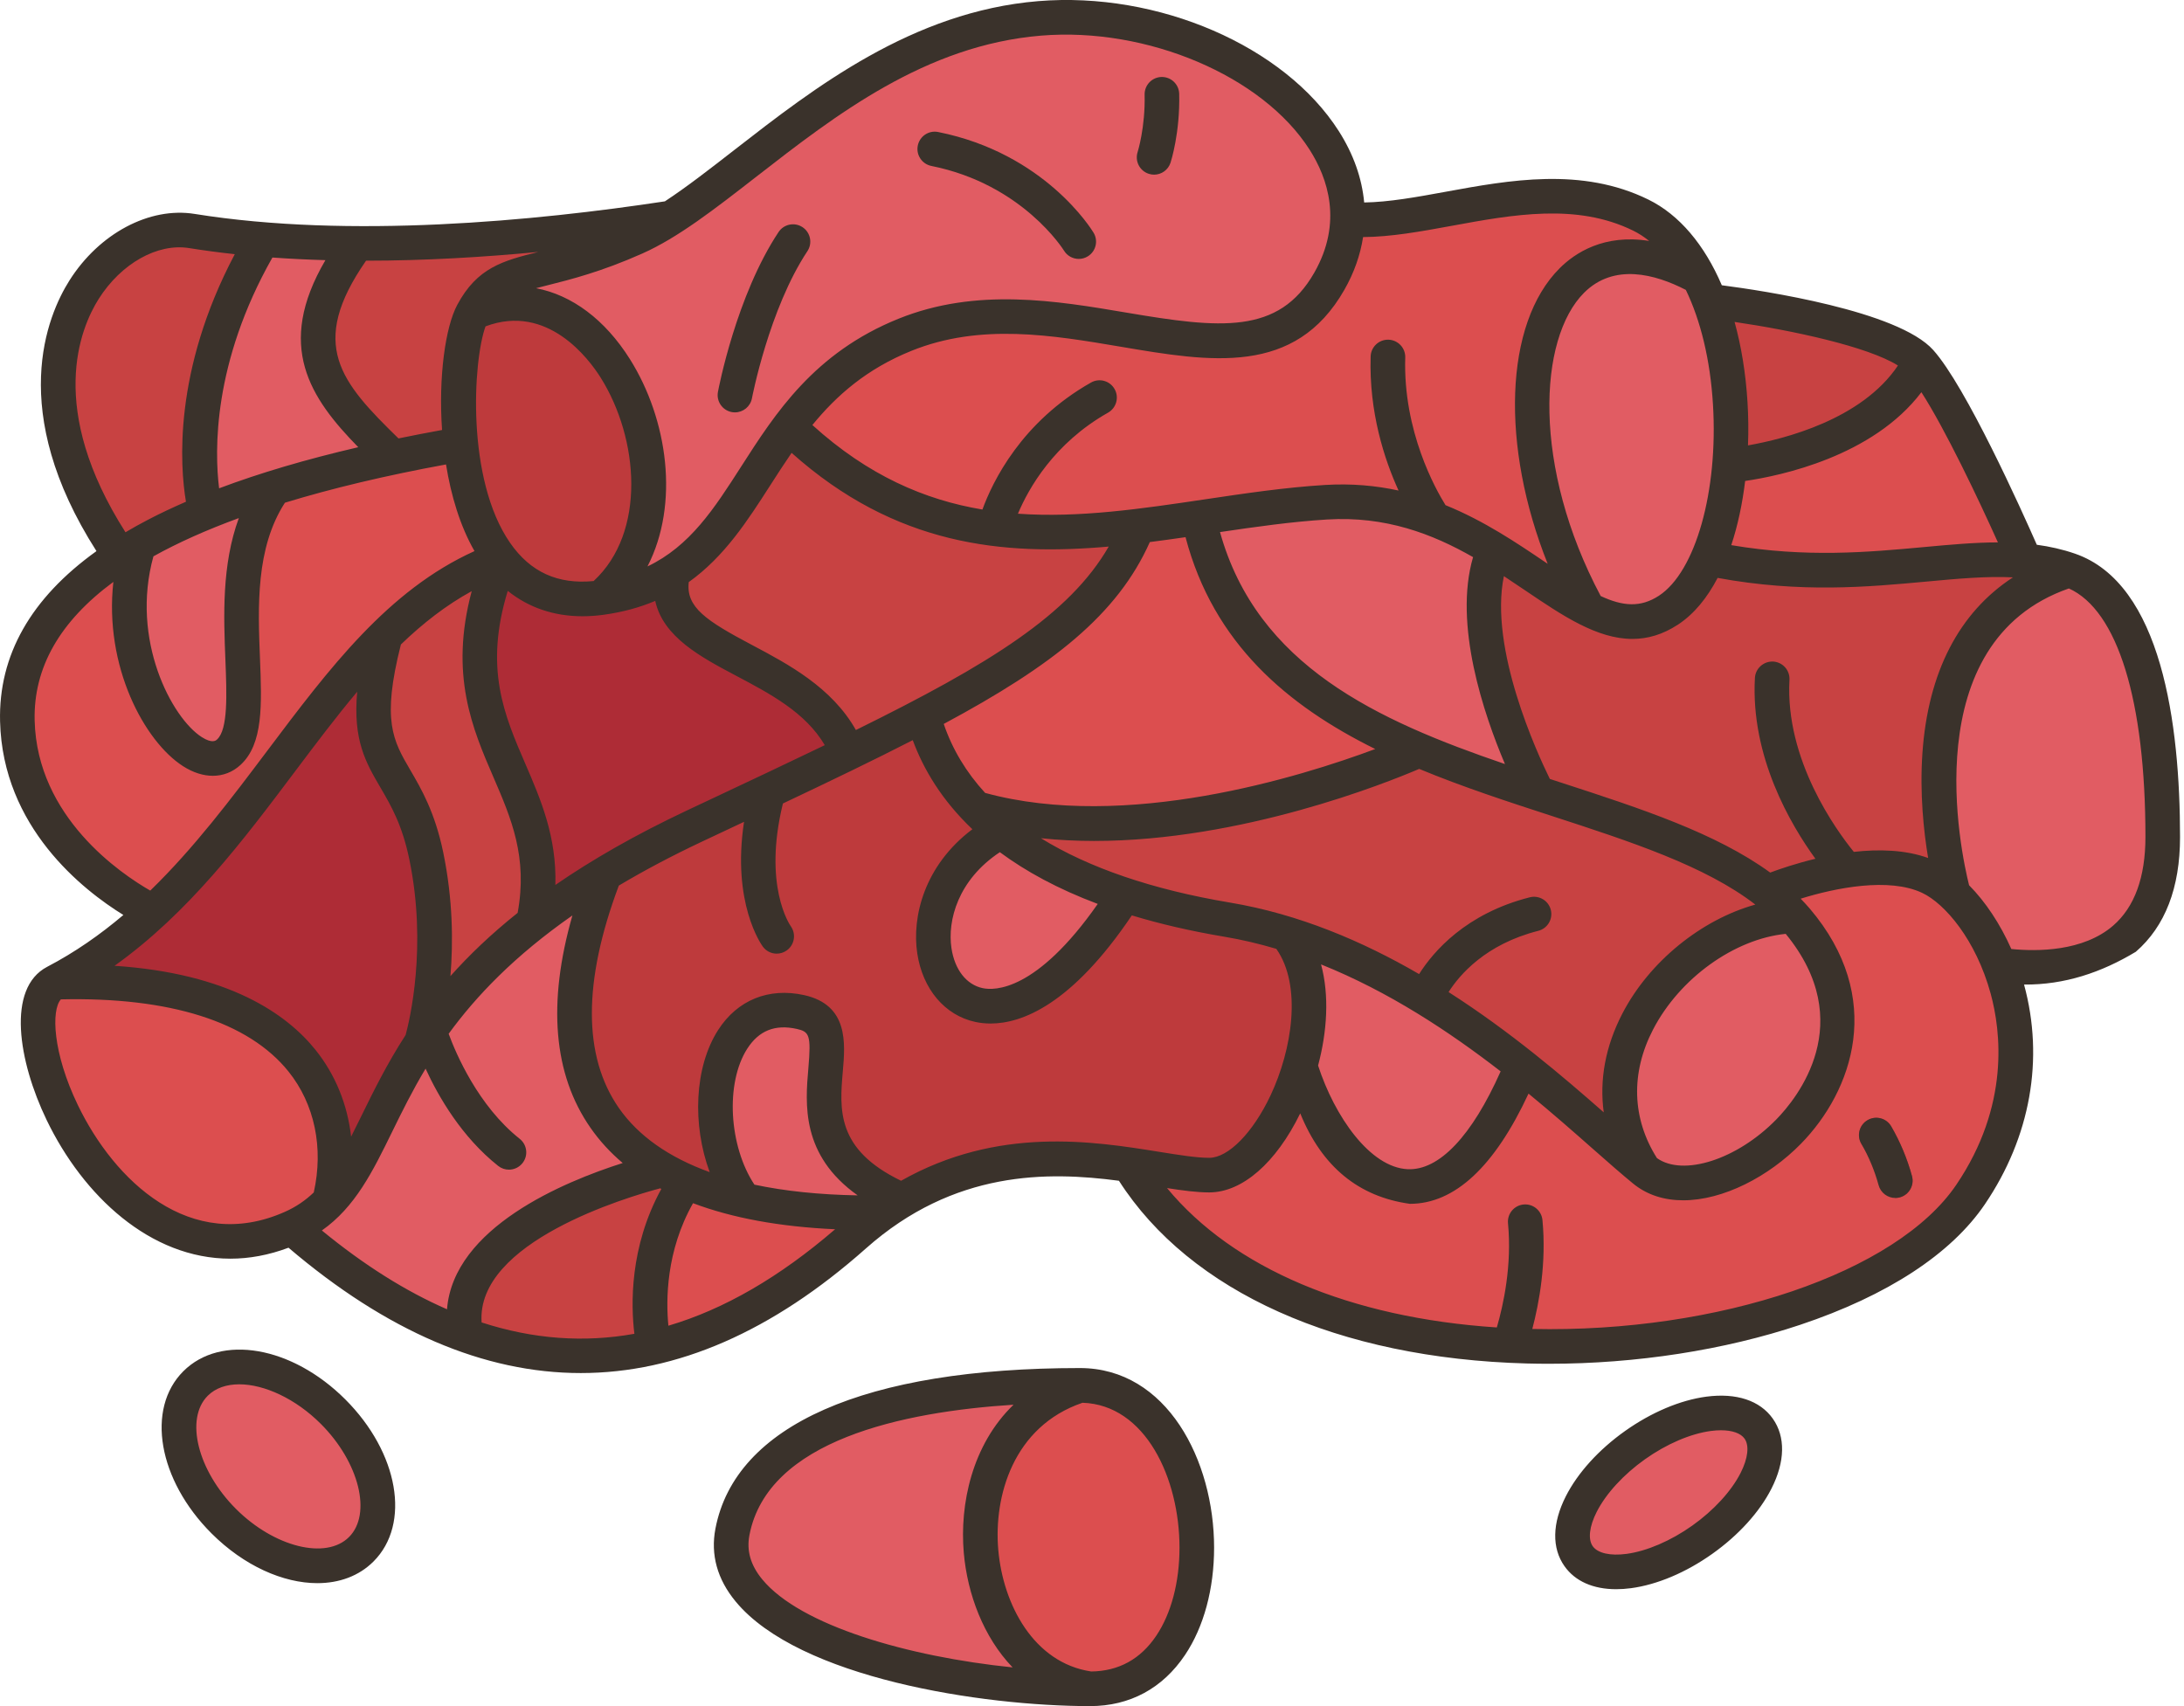 <svg width="96" height="75" viewBox="0 0 96 75" fill="none" xmlns="http://www.w3.org/2000/svg">
<path d="M90.962 25.058C90.329 24.839 89.68 24.714 89.009 24.651C88.941 24.495 85.977 17.641 84.412 15.896C82.83 14.13 75.145 13.24 75.145 13.24C75.007 12.873 74.851 12.521 74.68 12.188C74.05 10.96 73.201 9.987 72.121 9.456C67.852 7.359 62.884 9.934 59.232 9.643H59.23C59.388 4.635 52.504 0.247 45.699 0.808C38.613 1.393 33.594 6.949 29.5 9.578C25.521 10.188 20.578 10.728 15.697 10.7C14.302 10.694 12.914 10.639 11.553 10.529C10.492 10.441 9.45 10.319 8.435 10.156C4.605 9.54 -0.754 15.649 5.288 24.432C2.474 26.256 0.687 28.617 0.763 31.695C0.902 37.342 6.644 40.038 6.733 40.08C5.455 41.268 4.041 42.331 2.425 43.175C-0.338 44.618 4.862 57.501 12.826 53.97C15.513 56.322 18.068 57.837 20.485 58.697C23.453 59.754 26.213 59.82 28.757 59.227C32.059 58.461 34.999 56.583 37.556 54.312C37.976 53.94 38.396 53.607 38.818 53.309C39.096 53.111 39.374 52.93 39.651 52.765C43.262 50.59 46.864 50.803 49.636 51.2C52.77 56.411 59.447 58.805 66.343 59.147C74.834 59.569 83.659 56.879 86.62 52.51C89.084 48.875 88.95 45.141 87.886 42.42C89.863 42.705 95.065 42.876 95.065 36.796C95.065 31.351 94.053 26.126 90.962 25.058ZM22.006 24.577V24.579L22.004 24.577H22.006Z" fill="#E15C63"/>
<path d="M6.733 40.08C10.741 36.355 13.429 31.383 16.939 27.932C15.353 33.977 17.808 33.117 18.739 37.631C19.671 42.144 18.526 45.829 18.526 45.829C16.633 48.721 16.003 51.219 14.484 52.804C15.528 48.673 13.513 42.833 2.425 43.175C4.041 42.331 5.455 41.268 6.733 40.08ZM37.269 33.109C36.179 33.64 35.014 34.195 33.767 34.786C32.746 35.267 31.67 35.773 30.538 36.306C29.057 37.003 27.747 37.707 26.58 38.41C25.394 39.127 24.358 39.844 23.447 40.557C24.823 34.172 18.888 32.456 22.006 24.579C22.975 25.814 24.398 26.546 26.419 26.273C27.709 26.098 28.73 25.7 29.582 25.147C28.675 28.923 35.535 28.689 37.269 33.109Z" fill="#AE2C36"/>
<path d="M20.245 19.527C19.981 17.046 20.302 14.633 20.77 13.761C26.81 11.038 31.335 22.151 26.419 26.273C24.398 26.547 22.975 25.815 22.006 24.579V24.577H22.004C20.97 23.261 20.445 21.375 20.245 19.527ZM33.767 34.787C35.014 34.195 36.179 33.64 37.269 33.11C38.461 32.53 39.56 31.98 40.573 31.448C40.953 32.897 41.695 34.285 42.883 35.53C43.216 35.882 43.585 36.22 43.992 36.547C37.628 40.083 42.463 50.209 49.429 39.346C50.76 39.781 52.26 40.146 53.943 40.428C54.838 40.578 55.713 40.789 56.565 41.051C57.736 42.481 57.749 44.77 57.146 46.856C56.409 49.407 54.751 51.656 53.158 51.658C52.283 51.66 51.07 51.405 49.636 51.2C46.864 50.803 43.262 50.59 39.651 52.765V52.763C33.331 50.008 38.341 45.186 35.183 44.489C31.253 43.618 30.411 49.732 32.712 52.763C31.774 52.55 30.921 52.274 30.154 51.938C29.795 51.782 29.455 51.611 29.134 51.424C25.148 49.135 24.124 44.774 26.58 38.41C27.747 37.707 29.057 37.003 30.538 36.306C31.67 35.773 32.746 35.268 33.767 34.787Z" fill="#BE3A3C"/>
<path d="M62.674 43.876C60.808 42.736 58.761 41.726 56.565 41.051C55.713 40.789 54.839 40.578 53.943 40.428C52.26 40.146 50.76 39.781 49.429 39.346C47.144 38.599 45.357 37.644 43.992 36.547C43.585 36.22 43.216 35.882 42.883 35.53C51.331 37.975 62.373 32.975 62.373 32.975C64.061 33.693 65.835 34.292 67.588 34.866C71.454 36.131 75.21 37.262 77.697 39.22C78.11 39.545 78.486 39.891 78.823 40.266C74.235 40.405 68.864 46.304 72.269 51.443C70.986 50.398 69.162 48.658 66.892 46.856C65.621 45.846 64.208 44.816 62.674 43.876ZM30.155 51.938V51.94C27.848 55.388 28.733 59.126 28.757 59.227C26.213 59.82 23.453 59.754 20.485 58.697C19.392 53.614 29.134 51.424 29.134 51.424C29.455 51.611 29.795 51.782 30.155 51.938ZM22.006 24.579C18.888 32.456 24.824 34.172 23.447 40.557C21.356 42.192 19.93 43.802 18.875 45.316C18.753 45.487 18.637 45.658 18.527 45.829C18.527 45.829 19.671 42.144 18.74 37.631C17.808 33.117 15.354 33.977 16.939 27.933C18.426 26.47 20.059 25.282 22.004 24.577L22.006 24.579ZM6.104 23.936C5.823 24.096 5.551 24.261 5.288 24.432C-0.754 15.649 4.606 9.54 8.435 10.156C9.45 10.319 10.492 10.441 11.553 10.528C7.553 17.247 9.047 22.512 9.047 22.512V22.514C7.996 22.944 7.007 23.415 6.104 23.936ZM29.501 9.578C28.961 9.926 28.436 10.222 27.926 10.449C23.548 12.399 21.977 11.504 20.77 13.761C20.302 14.633 19.981 17.046 20.245 19.527C19.257 19.7 18.262 19.89 17.274 20.099C14.46 17.36 12.361 15.257 15.698 10.701V10.7C20.578 10.728 25.521 10.188 29.501 9.578ZM43.714 23.238C45.808 23.503 47.914 23.379 50.015 23.128C48.688 26.468 45.772 28.72 40.574 31.448C39.56 31.98 38.461 32.53 37.269 33.11C35.535 28.689 28.675 28.923 29.582 25.147C31.856 23.676 32.927 21.105 34.68 18.761C37.63 21.63 40.659 22.851 43.714 23.238Z" fill="#C84242"/>
<path d="M81.174 38.252C79.311 38.53 77.697 39.22 77.697 39.22C75.21 37.262 71.453 36.131 67.588 34.866C67.588 34.866 63.989 28.075 65.672 24.153C67.24 25.105 68.571 26.157 69.803 26.779C69.805 26.779 69.805 26.78 69.805 26.78C71.035 27.398 72.166 27.588 73.335 26.824C74.045 26.36 74.625 25.56 75.066 24.545C81.176 25.815 85.412 24.32 89.009 24.651C89.68 24.714 90.329 24.839 90.962 25.058C82.547 27.695 85.871 39.308 85.871 39.308C85.519 38.979 85.161 38.726 84.817 38.562C83.76 38.062 82.412 38.068 81.174 38.252ZM84.412 15.896C82.376 19.896 76.166 20.447 76.022 20.461C76.233 18.038 75.959 15.382 75.145 13.24C75.145 13.24 82.83 14.13 84.412 15.896Z" fill="#C84242"/>
<path d="M47.467 60.9C53.844 60.9 54.618 74.239 47.914 74.239C39.397 73.38 38.244 62.895 47.467 60.9ZM52.688 22.761C53.842 28.218 57.791 31.026 62.373 32.975C62.373 32.975 51.331 37.975 42.883 35.53C41.695 34.285 40.954 32.897 40.573 31.448C45.771 28.72 48.688 26.469 50.015 23.128C50.907 23.022 51.798 22.892 52.688 22.761ZM89.01 24.651C85.412 24.32 81.176 25.814 75.066 24.544C75.566 23.396 75.889 21.974 76.022 20.461C76.166 20.447 82.376 19.896 84.412 15.896C85.977 17.641 88.941 24.495 89.01 24.651ZM66.343 59.147C59.447 58.805 52.77 56.411 49.637 51.2C51.07 51.405 52.283 51.66 53.158 51.658C54.751 51.656 56.409 49.407 57.147 46.856C58.55 51.497 63.113 56.008 66.892 46.856C69.162 48.658 70.986 50.398 72.269 51.443C75.482 54.067 84.608 47.051 78.965 40.428C78.919 40.372 78.872 40.319 78.825 40.266H78.823C78.486 39.891 78.11 39.545 77.697 39.22C77.697 39.22 79.311 38.53 81.174 38.252C82.412 38.068 83.76 38.062 84.817 38.562C85.161 38.726 85.519 38.979 85.871 39.308C86.635 40.023 87.369 41.102 87.884 42.42H87.886C88.951 45.141 89.084 48.875 86.62 52.51C83.659 56.879 74.834 59.569 66.343 59.147ZM32.712 52.763C34.461 53.162 36.503 53.345 38.819 53.309C38.396 53.607 37.976 53.94 37.556 54.312C34.999 56.582 32.06 58.461 28.757 59.227C28.732 59.126 27.848 55.388 30.154 51.94V51.938C30.921 52.274 31.774 52.55 32.712 52.763Z" fill="#DC4E4F"/>
<path d="M90.962 25.058C94.053 26.126 95.065 31.351 95.065 36.796C95.065 42.876 89.863 42.705 87.886 42.42H87.884C87.369 41.102 86.635 40.023 85.871 39.308C85.871 39.308 82.547 27.695 90.962 25.058ZM78.965 40.428C84.608 47.051 75.482 54.067 72.269 51.443C68.864 46.304 74.235 40.405 78.823 40.266H78.825C78.872 40.319 78.92 40.372 78.965 40.428ZM77.304 62.801C78.119 63.95 77.009 66.138 74.822 67.688C72.638 69.237 70.206 69.562 69.391 68.412C68.577 67.264 69.687 65.075 71.872 63.526C74.056 61.976 76.488 61.651 77.304 62.801ZM76.022 20.461C75.889 21.974 75.566 23.396 75.066 24.544C74.625 25.56 74.045 26.36 73.336 26.824C72.166 27.588 71.035 27.398 69.805 26.78C69.805 26.78 69.805 26.779 69.803 26.779C65.1 18.158 67.411 8.205 74.68 12.188C74.851 12.521 75.007 12.873 75.146 13.24C75.959 15.382 76.233 18.038 76.022 20.461Z" fill="#E15C63"/>
<path d="M43.714 23.238C40.659 22.851 37.63 21.63 34.679 18.761C35.868 17.175 37.372 15.691 39.775 14.719C47.062 11.774 55.01 18.362 58.432 12.363C58.951 11.453 59.204 10.538 59.23 9.643H59.232C62.884 9.934 67.852 7.359 72.121 9.456C73.201 9.987 74.05 10.96 74.68 12.188C67.411 8.205 65.099 18.158 69.803 26.779C68.571 26.157 67.24 25.105 65.672 24.153C64.862 23.66 63.991 23.195 63.036 22.828C63.036 22.828 63.036 22.828 63.035 22.828C61.645 22.294 60.08 21.968 58.285 22.079C56.435 22.193 54.566 22.482 52.688 22.761C51.798 22.892 50.907 23.022 50.015 23.128C47.914 23.379 45.807 23.503 43.714 23.238Z" fill="#DC4E4F"/>
<path d="M62.673 43.876C64.208 44.816 65.62 45.846 66.892 46.856C63.113 56.008 58.55 51.497 57.147 46.856C57.749 44.77 57.736 42.481 56.565 41.051C58.761 41.726 60.808 42.736 62.673 43.876ZM65.672 24.153C63.989 28.075 67.588 34.866 67.588 34.866C65.835 34.292 64.061 33.693 62.373 32.975C57.791 31.026 53.842 28.218 52.688 22.761C54.567 22.482 56.435 22.193 58.285 22.079C60.08 21.968 61.645 22.294 63.035 22.828C63.037 22.828 63.037 22.828 63.037 22.828C63.991 23.195 64.862 23.66 65.672 24.153ZM45.699 0.808C52.504 0.247 59.388 4.635 59.23 9.643C59.204 10.538 58.951 11.453 58.432 12.363C55.01 18.362 47.062 11.774 39.775 14.719C37.372 15.691 35.868 17.175 34.68 18.761C32.927 21.105 31.856 23.676 29.582 25.147C28.731 25.701 27.71 26.098 26.419 26.273C31.335 22.151 26.81 11.038 20.77 13.761C21.977 11.504 23.548 12.399 27.926 10.449C28.436 10.223 28.961 9.926 29.501 9.578C33.594 6.949 38.613 1.393 45.699 0.808ZM43.992 36.547C45.357 37.644 47.144 38.599 49.429 39.346C42.463 50.209 37.628 40.083 43.992 36.547ZM47.467 60.9C40.965 62.972 42.205 73.46 47.914 74.239C41.21 74.239 31.312 71.939 32.195 67.34C33.079 62.741 39.45 60.9 47.467 60.9ZM39.651 52.763V52.765C39.374 52.93 39.096 53.111 38.819 53.309C36.503 53.345 34.461 53.162 32.712 52.763C30.411 49.732 31.253 43.618 35.183 44.489C38.341 45.186 33.332 50.008 39.651 52.763ZM18.875 45.316C19.93 43.802 21.356 42.192 23.447 40.557C24.358 39.844 25.394 39.127 26.58 38.41C24.124 44.774 25.149 49.135 29.134 51.424C29.134 51.424 19.392 53.615 20.485 58.697C18.068 57.837 15.513 56.322 12.827 53.97C13.498 53.672 14.032 53.28 14.485 52.805C16.004 51.219 16.633 48.721 18.527 45.829C18.637 45.658 18.753 45.487 18.875 45.316Z" fill="#E15C63"/>
<path d="M20.245 19.527C20.445 21.375 20.97 23.261 22.004 24.577C20.059 25.282 18.426 26.47 16.939 27.933C13.429 31.383 10.741 36.355 6.733 40.08C6.644 40.038 0.902 37.342 0.763 31.695C0.687 28.617 2.474 26.256 5.288 24.432C5.55 24.261 5.822 24.096 6.104 23.936C4.412 29.267 8.338 34.638 10.055 33.068C11.771 31.497 9.226 25.396 12.045 21.444C13.72 20.921 15.486 20.478 17.273 20.099C18.262 19.89 19.256 19.7 20.245 19.527Z" fill="#DC4E4F"/>
<path d="M14.642 62.058C16.654 64.07 17.209 66.777 15.88 68.104C14.553 69.433 11.844 68.878 9.832 66.866C7.821 64.855 7.267 62.147 8.595 60.818C9.923 59.491 12.631 60.045 14.642 62.058ZM15.698 10.7V10.702C12.361 15.257 14.46 17.36 17.274 20.099C15.486 20.478 13.72 20.921 12.045 21.444C11.005 21.767 10 22.122 9.047 22.514V22.512C9.047 22.512 7.553 17.248 11.553 10.529C12.914 10.639 14.302 10.694 15.698 10.7Z" fill="#E15C63"/>
<path d="M2.425 43.175C13.513 42.833 15.528 48.673 14.484 52.805C14.032 53.28 13.498 53.672 12.826 53.97C4.862 57.501 -0.338 44.618 2.425 43.175Z" fill="#DC4E4F"/>
<path d="M12.045 21.444C9.226 25.396 11.771 31.497 10.055 33.068C8.338 34.638 4.412 29.267 6.104 23.936C7.007 23.415 7.996 22.944 9.047 22.514C9.999 22.122 11.005 21.767 12.045 21.444Z" fill="#E15C63"/>
<path d="M83.309 52.662C83.376 52.662 83.443 52.654 83.51 52.635C83.915 52.525 84.154 52.106 84.043 51.701C83.833 50.929 83.525 50.193 83.13 49.515C82.919 49.152 82.453 49.029 82.09 49.241C81.727 49.452 81.604 49.918 81.816 50.28" fill="#AE2C36"/>
<path d="M32.165 18.115C32.212 18.124 32.26 18.128 32.306 18.128C32.665 18.128 32.984 17.873 33.053 17.508C33.06 17.469 33.809 13.576 35.49 11.042C35.723 10.691 35.627 10.22 35.277 9.987C34.927 9.755 34.456 9.85 34.223 10.2C32.368 12.995 31.59 17.056 31.558 17.227C31.48 17.64 31.752 18.037 32.165 18.115ZM40.939 7.295C44.946 8.096 46.749 10.986 46.765 11.012C46.908 11.25 47.16 11.382 47.418 11.382C47.551 11.382 47.686 11.347 47.809 11.273C48.169 11.057 48.286 10.59 48.069 10.23C47.984 10.088 45.929 6.742 41.237 5.803C40.825 5.72 40.425 5.988 40.342 6.4C40.26 6.812 40.527 7.212 40.939 7.295ZM50.494 7.64C50.572 7.666 50.651 7.678 50.729 7.678C51.05 7.678 51.348 7.473 51.452 7.152C51.47 7.099 51.874 5.834 51.833 4.126C51.823 3.707 51.478 3.375 51.054 3.384C50.635 3.395 50.303 3.743 50.313 4.163C50.347 5.597 50.009 6.673 50.006 6.682C49.876 7.081 50.094 7.51 50.494 7.64Z" fill="#3A322B"/>
<path d="M91.21 24.339C90.656 24.148 90.098 24.024 89.53 23.947C88.852 22.405 86.415 16.992 84.978 15.388C83.433 13.662 77.49 12.774 75.684 12.54C74.922 10.759 73.816 9.441 72.456 8.773C69.526 7.333 66.345 7.917 63.539 8.431C62.262 8.665 61.047 8.885 59.964 8.901C59.866 7.838 59.495 6.779 58.849 5.765C56.462 2.019 50.905 -0.384 45.637 0.05C40.102 0.507 35.78 3.87 32.306 6.571C31.193 7.437 30.176 8.228 29.226 8.851C23.53 9.715 15.377 10.5 8.556 9.404C6.571 9.084 4.361 10.26 3.054 12.327C2.077 13.872 0.3 18.058 4.24 24.227C1.354 26.297 -0.069 28.806 0.003 31.713C0.118 36.369 3.648 39.126 5.423 40.222C4.403 41.086 3.299 41.861 2.073 42.501C0.279 43.439 0.804 46.65 2.051 49.237C3.657 52.567 6.603 55.331 10.127 55.331C10.951 55.331 11.806 55.178 12.682 54.849C16.991 58.522 21.283 60.359 25.529 60.359C29.762 60.359 33.949 58.533 38.061 54.882C41.941 51.436 46.054 51.493 49.184 51.906C52.316 56.791 58.821 59.714 67.112 59.938C67.437 59.947 67.763 59.951 68.09 59.951C71.917 59.951 75.803 59.351 79.132 58.237C82.962 56.955 85.768 55.123 87.249 52.936C89.252 49.98 89.862 46.552 88.969 43.281C90.752 43.296 92.37 42.75 93.882 41.84C95.171 40.722 95.826 39.026 95.826 36.797C95.825 31.841 95.025 25.657 91.21 24.339ZM83.426 16.068C81.838 18.439 78.441 19.298 76.835 19.579C76.859 18.938 76.852 18.3 76.814 17.683C76.736 16.408 76.541 15.223 76.245 14.152C78.782 14.524 82.086 15.229 83.426 16.068ZM76.71 21.143C78.271 20.915 82.317 20.066 84.457 17.242C85.515 18.888 86.947 21.904 87.82 23.843C86.784 23.845 85.703 23.944 84.549 24.051C82.124 24.274 79.401 24.523 76.1 23.964C76.39 23.087 76.591 22.127 76.71 21.143ZM84.689 25.565C86.058 25.438 87.316 25.323 88.482 25.38C86.109 26.927 84.745 29.558 84.501 33.12C84.381 34.879 84.556 36.532 84.753 37.717C83.747 37.354 82.586 37.325 81.487 37.448C80.726 36.512 78.46 33.412 78.658 29.884C78.681 29.465 78.361 29.106 77.941 29.082C77.526 29.062 77.163 29.38 77.139 29.799C76.945 33.261 78.709 36.252 79.798 37.751C78.946 37.956 78.234 38.2 77.811 38.358C75.424 36.621 72.127 35.544 68.674 34.421C68.491 34.361 68.308 34.301 68.125 34.242C67.561 33.096 65.449 28.504 66.105 25.327C66.439 25.546 66.765 25.766 67.085 25.983C68.672 27.056 70.197 28.087 71.754 28.087C72.412 28.087 73.075 27.903 73.752 27.461C74.467 26.994 75.045 26.276 75.5 25.404C79.149 26.075 82.084 25.806 84.689 25.565ZM70.494 48.898C68.706 47.327 66.397 45.352 63.674 43.611C64.156 42.852 65.304 41.506 67.616 40.919C68.024 40.816 68.27 40.402 68.167 39.995C68.064 39.589 67.65 39.342 67.243 39.445C64.44 40.156 63.008 41.824 62.378 42.82C59.888 41.375 57.095 40.185 54.069 39.678C50.651 39.105 47.864 38.15 45.756 36.848C46.531 36.929 47.313 36.968 48.093 36.968C54.575 36.968 60.913 34.429 62.382 33.801C64.292 34.594 66.284 35.243 68.204 35.867C71.661 36.992 74.959 38.065 77.157 39.765C74.802 40.421 72.504 42.255 71.311 44.559C70.567 45.994 70.299 47.471 70.494 48.898ZM58.068 42.395C61.042 43.587 63.712 45.354 65.962 47.097C64.698 49.943 63.255 51.465 61.871 51.397C60.217 51.316 58.664 49.077 57.938 46.84C58.333 45.355 58.44 43.767 58.068 42.395ZM23.09 33.573C22.16 31.421 21.277 29.378 22.319 25.975C23.239 26.712 24.348 27.09 25.604 27.09C25.901 27.09 26.207 27.069 26.52 27.027C27.38 26.91 28.133 26.699 28.802 26.415C29.145 28.006 30.825 28.895 32.346 29.7C33.855 30.498 35.409 31.32 36.254 32.757C34.705 33.505 33.012 34.302 31.157 35.175L30.215 35.618C27.909 36.704 26.003 37.805 24.412 38.902C24.471 36.779 23.773 35.154 23.09 33.573ZM19.484 37.477C19.118 35.703 18.516 34.675 18.033 33.848C17.276 32.552 16.771 31.685 17.622 28.331C18.584 27.404 19.607 26.603 20.735 25.987C19.747 29.67 20.773 32.047 21.694 34.176C22.472 35.977 23.205 37.683 22.753 40.13C21.576 41.069 20.609 42 19.799 42.909C19.922 41.431 19.91 39.542 19.484 37.477ZM21.342 14.347C24.072 13.318 25.897 15.795 26.403 16.601C28.084 19.278 28.414 23.401 26.093 25.543C24.515 25.696 23.313 25.148 22.424 23.867C20.486 21.077 20.789 15.867 21.342 14.347ZM33.058 28.355C31.03 27.283 30.146 26.69 30.276 25.588C31.846 24.468 32.864 22.883 33.861 21.329C34.165 20.855 34.472 20.378 34.796 19.908C39.361 23.985 44.073 24.44 48.735 24.027C47.015 27.01 43.508 29.192 37.622 32.091C36.562 30.212 34.639 29.192 33.058 28.355ZM50.542 23.829C51.066 23.762 51.589 23.689 52.111 23.614C53.342 28.293 56.597 31.022 60.45 32.927C57.166 34.151 49.482 36.544 43.302 34.856C42.469 33.949 41.862 32.936 41.483 31.824C46.266 29.258 49.117 27.022 50.542 23.829ZM66.152 33.587C60.537 31.671 55.258 29.259 53.627 23.39C55.188 23.159 56.788 22.932 58.331 22.837C60.906 22.679 62.96 23.469 64.75 24.491C63.884 27.453 65.221 31.396 66.152 33.587ZM43.949 37.462C45.082 38.3 46.494 39.077 48.253 39.736C45.562 43.582 43.719 43.551 43.194 43.438C42.477 43.285 41.964 42.627 41.822 41.678C41.641 40.463 42.108 38.682 43.949 37.462ZM72.661 45.259C73.834 42.995 76.24 41.279 78.493 41.052C81.694 44.954 78.992 48.28 78.076 49.214C76.351 50.976 73.986 51.729 72.833 50.91C71.734 49.173 71.67 47.171 72.661 45.259ZM74.103 12.744C74.753 14.088 75.176 15.819 75.295 17.776C75.529 21.597 74.53 25.135 72.919 26.188C72.114 26.714 71.338 26.657 70.36 26.201C67.341 20.522 67.616 14.88 69.631 12.868C70.941 11.561 72.747 12.045 74.103 12.744ZM59.093 12.74C59.522 11.988 59.793 11.21 59.916 10.422C61.142 10.414 62.446 10.178 63.813 9.927C66.513 9.432 69.306 8.92 71.786 10.138C72.031 10.258 72.266 10.411 72.491 10.592C70.505 10.274 69.228 11.121 68.557 11.791C66.104 14.241 65.97 19.629 68.03 24.784C67.999 24.763 67.969 24.744 67.938 24.723C66.668 23.864 65.235 22.895 63.54 22.207C63.113 21.523 61.667 18.959 61.769 15.717C61.782 15.297 61.452 14.946 61.032 14.933C61.024 14.933 61.016 14.933 61.008 14.933C60.599 14.933 60.261 15.258 60.248 15.669C60.171 18.123 60.855 20.203 61.475 21.564C60.482 21.348 59.408 21.247 58.239 21.319C56.488 21.426 54.702 21.692 52.976 21.949C50.167 22.367 47.428 22.773 44.745 22.582C45.211 21.472 46.327 19.485 48.706 18.14C49.071 17.933 49.2 17.469 48.993 17.103C48.786 16.737 48.322 16.609 47.957 16.816C44.895 18.548 43.629 21.175 43.183 22.399C40.648 21.975 38.161 20.906 35.709 18.684C36.769 17.387 38.092 16.218 40.061 15.423C43.093 14.198 46.239 14.73 49.281 15.245C53.212 15.911 56.925 16.54 59.093 12.74ZM28.236 11.144C29.801 10.447 31.395 9.207 33.24 7.772C36.727 5.06 40.679 1.986 45.762 1.566C50.423 1.182 55.499 3.337 57.566 6.582C58.358 7.824 59.036 9.77 57.771 11.986C56.209 14.724 53.624 14.438 49.535 13.746C46.434 13.221 42.921 12.627 39.491 14.013C35.785 15.51 34.083 18.165 32.58 20.508C31.399 22.35 30.339 24.002 28.461 24.9C29.876 22.148 29.353 18.439 27.691 15.792C26.591 14.041 25.134 12.97 23.563 12.669C23.719 12.628 23.886 12.586 24.067 12.541C25.066 12.29 26.434 11.947 28.236 11.144ZM16.09 11.46C18.673 11.459 21.248 11.305 23.661 11.075C22.106 11.465 20.979 11.759 20.099 13.402C19.577 14.377 19.268 16.567 19.431 18.902C18.774 19.022 18.136 19.145 17.516 19.273C14.978 16.795 13.525 15.155 16.09 11.46ZM14.304 11.436C12.095 15.212 13.629 17.494 15.748 19.659C13.445 20.194 11.414 20.794 9.631 21.466C9.428 19.827 9.349 15.953 11.974 11.321C12.745 11.376 13.523 11.414 14.304 11.436ZM9.908 29.013C9.967 30.511 10.03 32.06 9.541 32.507C9.49 32.554 9.332 32.698 8.866 32.401C7.552 31.561 5.726 28.132 6.744 24.456C7.827 23.854 9.08 23.294 10.498 22.775C9.741 24.833 9.831 27.103 9.908 29.013ZM4.339 13.139C5.326 11.58 6.924 10.682 8.315 10.906C8.973 11.012 9.643 11.1 10.32 11.174C7.603 16.313 7.911 20.486 8.174 22.056C7.588 22.311 7.029 22.574 6.503 22.849C6.16 23.027 5.832 23.211 5.516 23.398C2.054 17.969 3.52 14.435 4.339 13.139ZM1.523 31.675C1.466 29.355 2.625 27.32 4.983 25.58C4.57 29.292 6.347 32.596 8.048 33.682C8.488 33.964 8.935 34.104 9.357 34.104C9.805 34.104 10.223 33.945 10.568 33.629C11.578 32.706 11.508 30.967 11.428 28.953C11.336 26.667 11.237 24.09 12.524 22.099C14.595 21.465 16.956 20.903 19.605 20.417C19.825 21.787 20.225 23.126 20.857 24.226C17.058 25.942 14.473 29.38 11.747 33.005C10.153 35.125 8.525 37.285 6.605 39.15C5.306 38.405 1.629 35.926 1.523 31.675ZM12.963 33.919C13.876 32.705 14.773 31.513 15.701 30.409C15.508 32.54 16.081 33.523 16.72 34.616C17.191 35.422 17.678 36.255 17.994 37.785C18.787 41.626 17.998 44.879 17.83 45.497C17 46.781 16.409 47.989 15.875 49.078C15.723 49.388 15.578 49.683 15.434 49.967C15.274 48.559 14.745 47.242 13.865 46.148C12.605 44.581 10.07 42.789 5.035 42.456C8.288 40.133 10.659 36.984 12.963 33.919ZM13.792 52.419C13.431 52.765 13.018 53.053 12.518 53.274C8.364 55.117 5.021 51.895 3.421 48.577C2.312 46.277 2.249 44.403 2.676 43.932C7.46 43.822 10.92 44.913 12.679 47.101C13.831 48.533 14.23 50.461 13.792 52.419ZM14.148 54.091C15.615 53.061 16.381 51.504 17.241 49.746C17.659 48.893 18.116 47.962 18.707 46.977C19.272 48.21 20.291 49.978 21.899 51.254C22.039 51.364 22.205 51.418 22.371 51.418C22.595 51.418 22.817 51.319 22.967 51.13C23.229 50.801 23.173 50.323 22.844 50.062C21.015 48.61 20.039 46.31 19.721 45.445C20.927 43.79 22.608 42.025 25.161 40.242C24.057 44.099 24.322 47.234 25.958 49.581C26.354 50.15 26.826 50.665 27.372 51.126C24.779 51.95 19.934 53.962 19.649 57.555C17.832 56.764 16 55.611 14.148 54.091ZM27.885 58.633C25.661 59.033 23.426 58.867 21.17 58.134C20.916 54.594 27.564 52.626 29.02 52.238C29.036 52.247 29.052 52.257 29.069 52.265C27.663 54.827 27.732 57.385 27.885 58.633ZM29.38 58.278C29.27 57.162 29.271 55 30.463 52.892C32.187 53.543 34.271 53.927 36.708 54.038C34.267 56.142 31.829 57.555 29.38 58.278ZM33.161 52.077C32.041 50.385 31.875 47.617 32.845 46.102C33.356 45.305 34.067 45.02 35.019 45.23C35.571 45.353 35.659 45.491 35.533 46.952C35.397 48.525 35.203 50.778 37.699 52.548C36.017 52.519 34.501 52.361 33.161 52.077ZM39.608 51.906C36.752 50.527 36.902 48.777 37.048 47.083C37.154 45.857 37.299 44.178 35.348 43.745C33.791 43.401 32.411 43.96 31.565 45.281C30.516 46.918 30.426 49.451 31.195 51.526C29.406 50.881 28.061 49.937 27.206 48.711C25.62 46.435 25.621 43.144 27.201 38.93C28.289 38.282 29.501 37.636 30.863 36.994L31.805 36.551C32.11 36.407 32.408 36.267 32.705 36.127C32.161 39.705 33.471 41.531 33.534 41.617C33.683 41.817 33.91 41.922 34.141 41.922C34.296 41.922 34.453 41.874 34.588 41.776C34.926 41.532 35.001 41.058 34.761 40.718C34.709 40.644 33.533 38.919 34.414 35.321C36.539 34.315 38.437 33.401 40.121 32.537C40.591 33.813 41.396 35.175 42.742 36.453C40.613 38.056 40.081 40.32 40.318 41.903C40.553 43.48 41.533 44.638 42.875 44.925C43.068 44.966 43.291 44.994 43.544 44.994C44.905 44.994 47.1 44.177 49.751 40.24C50.961 40.608 52.31 40.925 53.817 41.178C54.594 41.308 55.356 41.49 56.102 41.711C57.245 43.339 56.79 46.159 55.846 48.158C55.072 49.795 53.992 50.895 53.156 50.897C53.154 50.897 53.151 50.897 53.149 50.897C52.594 50.897 51.84 50.776 50.968 50.636C48.041 50.166 43.867 49.498 39.608 51.906ZM85.99 52.084C83.373 55.946 75.559 58.599 67.354 58.421C67.658 57.27 67.98 55.509 67.8 53.633C67.76 53.215 67.388 52.909 66.97 52.949C66.552 52.989 66.246 53.36 66.286 53.778C66.463 55.621 66.086 57.353 65.795 58.354C59.344 57.93 54.207 55.75 51.299 52.228C51.997 52.337 52.615 52.418 53.149 52.418C53.153 52.418 53.156 52.418 53.159 52.418C54.606 52.415 56.091 51.118 57.153 48.943C58.115 51.306 59.736 52.609 61.973 52.92C63.94 52.92 65.691 51.292 67.188 48.075C68.248 48.944 69.195 49.779 70.01 50.498C70.688 51.095 71.273 51.611 71.787 52.031C72.411 52.541 73.172 52.765 73.987 52.765C75.741 52.765 77.743 51.728 79.163 50.278C81.431 47.963 82.892 43.864 79.544 39.934C79.419 39.787 79.285 39.645 79.15 39.506C80.691 39.027 83.031 38.561 84.492 39.251C85.486 39.72 86.852 41.306 87.501 43.677C87.95 45.32 88.352 48.597 85.99 52.084ZM92.886 40.69C91.566 41.833 89.541 41.83 88.41 41.718C87.921 40.617 87.274 39.642 86.553 38.915C86.199 37.499 84.167 28.228 90.94 25.868C93.082 26.838 94.305 30.791 94.305 36.797C94.304 38.565 93.827 39.875 92.886 40.69Z" fill="#3A322B"/>
<path d="M83.131 49.515C82.921 49.152 82.455 49.028 82.092 49.24C81.729 49.45 81.605 49.916 81.816 50.279C82.145 50.846 82.4 51.459 82.576 52.102C82.669 52.44 82.975 52.662 83.309 52.662C83.376 52.662 83.443 52.653 83.51 52.635C83.916 52.524 84.154 52.106 84.044 51.701C83.833 50.931 83.526 50.196 83.131 49.515ZM8.057 60.281C6.407 61.931 6.951 65.06 9.295 67.405C10.726 68.835 12.449 69.595 13.949 69.595C14.907 69.595 15.775 69.285 16.418 68.642C18.068 66.992 17.524 63.863 15.18 61.519C12.835 59.175 9.706 58.631 8.057 60.281ZM15.342 67.567C14.331 68.579 12.053 68.012 10.37 66.329C8.687 64.646 8.12 62.369 9.132 61.357C9.473 61.016 9.958 60.854 10.516 60.854C11.612 60.854 12.989 61.479 14.104 62.595C15.787 64.278 16.355 66.555 15.342 67.567ZM47.466 60.139C38.011 60.139 32.322 62.646 31.448 67.196C31.228 68.344 31.527 69.423 32.337 70.403C35.124 73.775 43.179 75 47.914 75C49.66 75 51.104 74.222 52.09 72.75C52.914 71.522 53.367 69.847 53.367 68.034C53.367 64.207 51.299 60.139 47.466 60.139ZM33.51 69.434C32.995 68.811 32.809 68.173 32.942 67.483C33.743 63.309 39.683 62.061 44.551 61.751C42.72 63.518 42.18 66.136 42.364 68.259C42.522 70.073 43.231 71.971 44.509 73.298C39.904 72.828 35.181 71.457 33.51 69.434ZM50.827 71.903C50.136 72.934 49.174 73.463 47.966 73.478C45.432 73.1 44.088 70.526 43.88 68.127C43.676 65.784 44.53 62.708 47.582 61.665C50.352 61.753 51.846 64.987 51.846 68.034C51.846 69.549 51.484 70.923 50.827 71.903ZM75.001 61.397C73.855 61.55 72.587 62.086 71.432 62.905C70.276 63.725 69.352 64.744 68.828 65.775C68.226 66.962 68.205 68.055 68.771 68.852C69.239 69.513 70.032 69.861 71.041 69.861C71.249 69.861 71.467 69.846 71.694 69.816C72.84 69.663 74.108 69.128 75.263 68.308C76.418 67.489 77.343 66.47 77.866 65.439C78.469 64.252 78.489 63.159 77.924 62.361C77.359 61.564 76.321 61.222 75.001 61.397ZM76.51 64.75C76.102 65.553 75.327 66.398 74.383 67.067C73.439 67.737 72.385 68.189 71.493 68.308C70.782 68.404 70.228 68.277 70.011 67.972C69.795 67.667 69.859 67.103 70.184 66.463C70.592 65.66 71.367 64.815 72.311 64.146C73.255 63.476 74.309 63.024 75.202 62.905C75.358 62.884 75.507 62.874 75.646 62.874C76.14 62.874 76.514 63.003 76.683 63.241V63.241C76.9 63.546 76.835 64.111 76.51 64.75Z" fill="#3A322B"/>
</svg>
